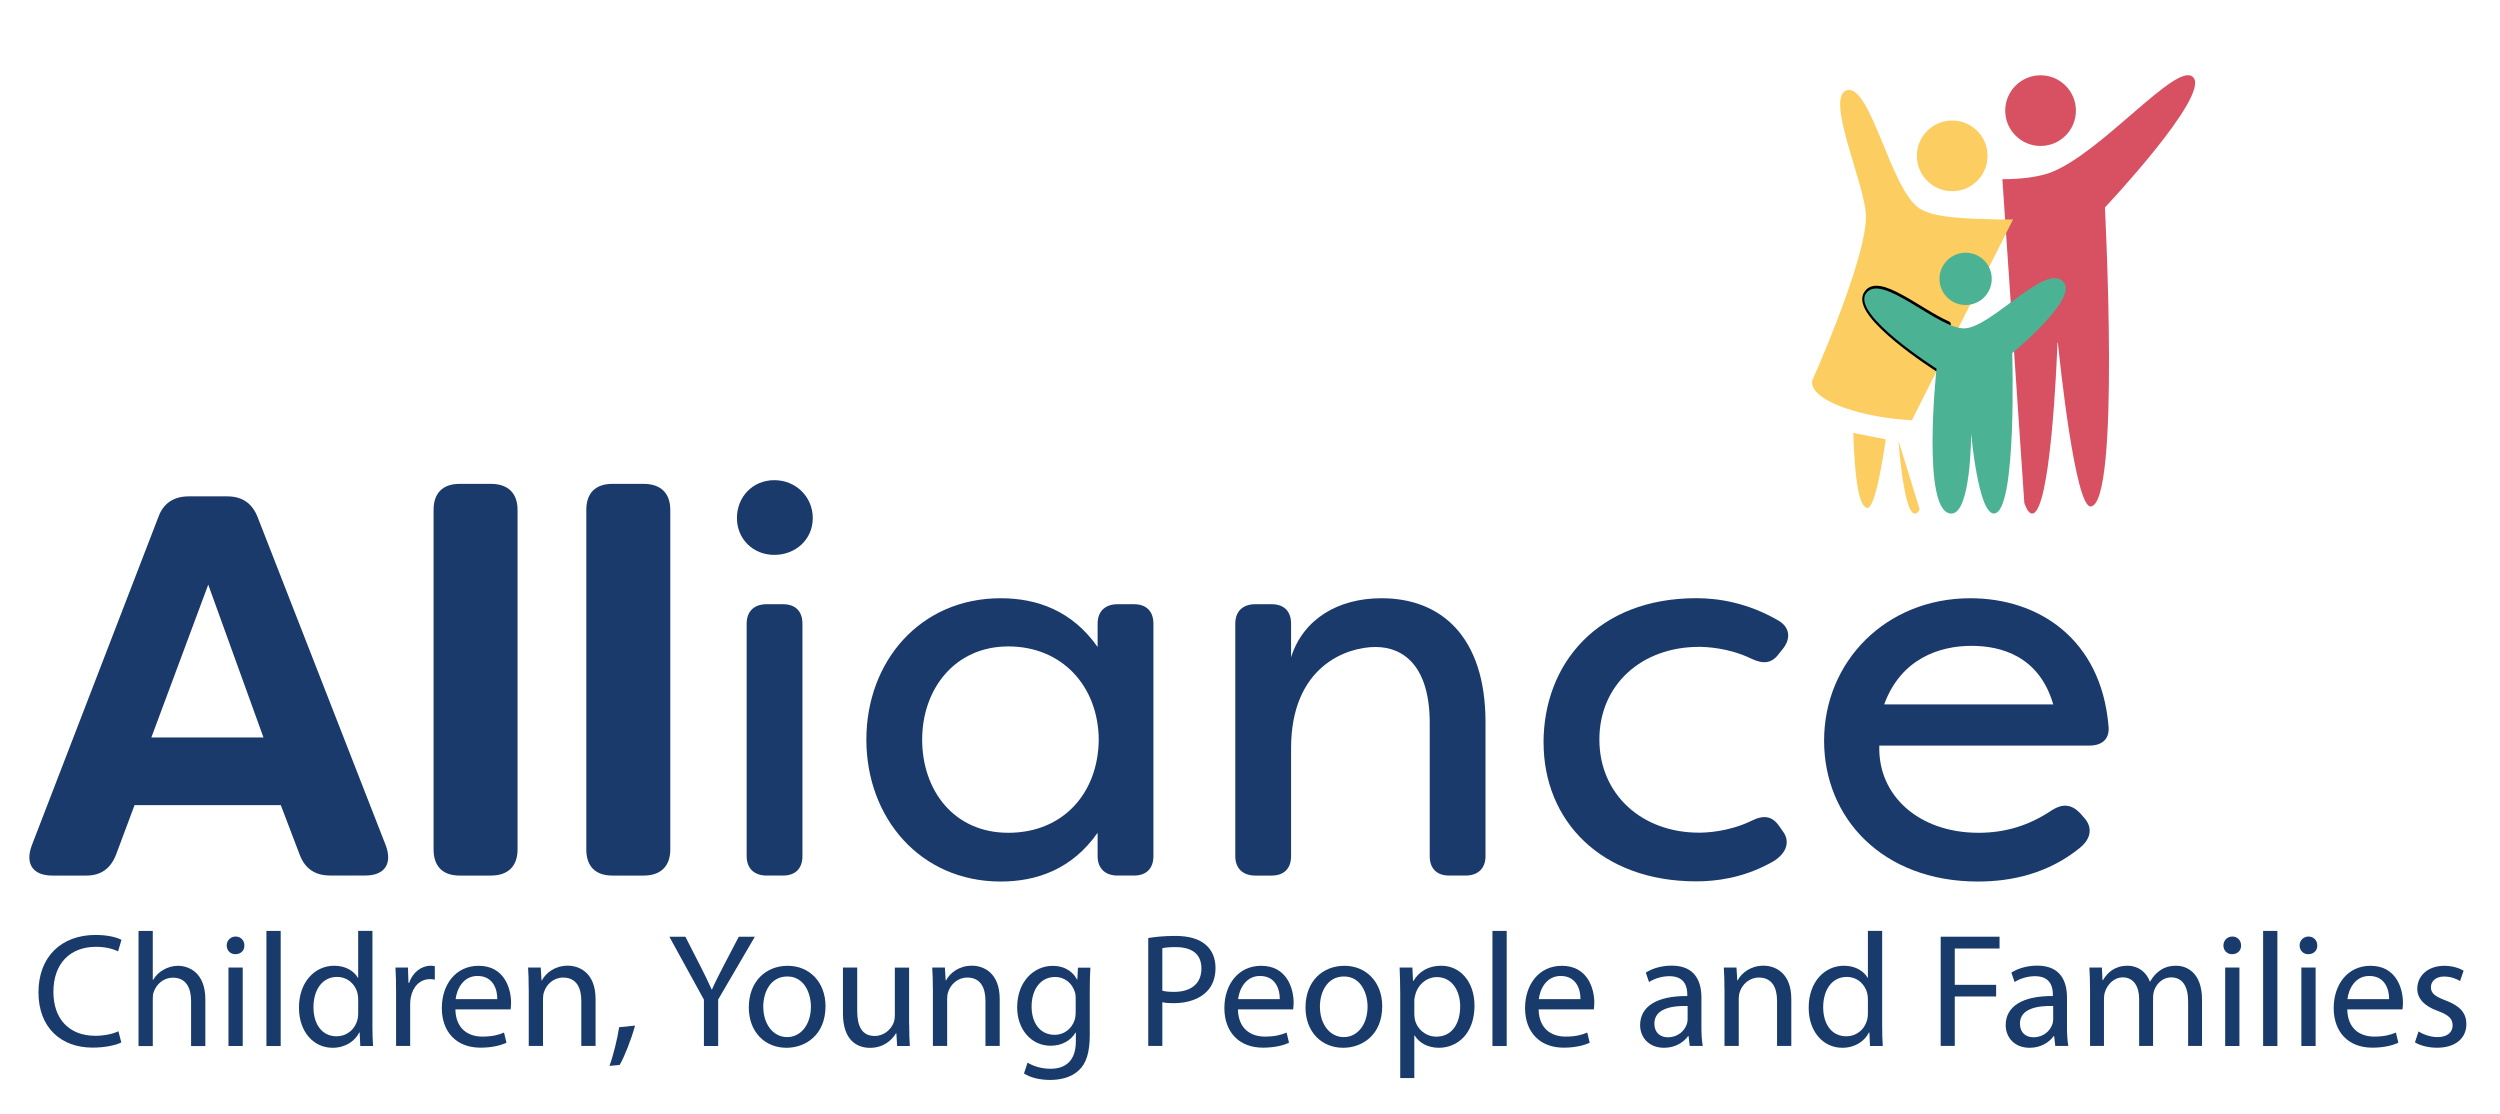 <?xml version="1.0" encoding="UTF-8"?><svg id="Layer_1" xmlns="http://www.w3.org/2000/svg" viewBox="0 0 440 196"><defs><style>.cls-1,.cls-2,.cls-3{fill:none;}.cls-4{fill:#4bb393;}.cls-5{fill:#1b3a6c;}.cls-6{fill:#fccd60;}.cls-2{stroke:#000;}.cls-2,.cls-3{stroke-linecap:round;stroke-linejoin:round;}.cls-7{fill:#d85162;}.cls-8{fill:#193b6b;}.cls-3{stroke:#d85164;}</style></defs><path class="cls-5" d="M5.57,148.85l22.31-57.87c.86-2.38,2.67-3.62,5.34-3.62h6.77c2.67,0,4.39,1.24,5.34,3.62l22.59,57.87c1.14,3.15-.19,5.24-3.62,5.24h-6.2c-2.57,0-4.39-1.14-5.34-3.62l-3.34-8.77h-25.74l-3.24,8.68c-.95,2.48-2.67,3.72-5.24,3.72h-6.01c-3.43,0-4.77-2.1-3.62-5.24ZM46.37,129.79l-9.72-26.89-10.01,26.89h19.73Z"/><path class="cls-5" d="M76.31,149.52v-59.78c0-2.96,1.62-4.58,4.58-4.58h5.53c2.96,0,4.67,1.62,4.67,4.58v59.78c0,2.96-1.72,4.58-4.67,4.58h-5.53c-2.96,0-4.58-1.62-4.58-4.58Z"/><path class="cls-5" d="M103.19,149.52v-59.78c0-2.96,1.62-4.58,4.58-4.58h5.53c2.96,0,4.67,1.62,4.67,4.58v59.78c0,2.96-1.72,4.58-4.67,4.58h-5.53c-2.96,0-4.58-1.62-4.58-4.58Z"/><path class="cls-5" d="M129.7,91.18c0-3.72,2.76-6.67,6.58-6.67s6.77,2.96,6.77,6.67-2.96,6.48-6.77,6.48-6.58-2.86-6.58-6.48ZM131.41,150.67v-40.9c0-2.19,1.33-3.43,3.53-3.43h2.86c2.19,0,3.43,1.24,3.43,3.43v40.9c0,2.19-1.24,3.43-3.43,3.43h-2.86c-2.19,0-3.53-1.24-3.53-3.43Z"/><path class="cls-5" d="M152.48,130.17c0-13.73,9.44-24.88,23.64-24.88,6.39,0,12.58,2.19,17.06,8.58v-4.1c0-2.19,1.33-3.43,3.53-3.43h2.86c2.19,0,3.43,1.24,3.43,3.43v40.9c0,2.19-1.24,3.43-3.43,3.43h-2.86c-2.19,0-3.53-1.24-3.53-3.43v-4.1c-4.48,6.39-10.68,8.58-17.06,8.58-14.21,0-23.64-11.25-23.64-24.98ZM193.38,130.17c-.09-9.44-6.48-16.4-15.92-16.4s-15.16,7.53-15.16,16.4,5.53,16.4,15.16,16.4,15.83-6.96,15.92-16.4Z"/><path class="cls-5" d="M217.41,150.67v-40.9c0-2.19,1.33-3.43,3.53-3.43h2.86c2.19,0,3.43,1.24,3.43,3.43v5.91c2.1-6.67,8.2-10.39,15.92-10.39,10.58,0,18.3,6.86,18.3,21.83v23.55c0,2.19-1.33,3.43-3.53,3.43h-2.86c-2.19,0-3.43-1.24-3.43-3.43v-23.45c0-9.82-4.48-13.35-9.53-13.35s-14.87,3.34-14.87,17.83v18.97c0,2.19-1.24,3.43-3.43,3.43h-2.86c-2.19,0-3.53-1.24-3.53-3.43Z"/><path class="cls-5" d="M271.66,130.74c0-14.01,9.63-25.46,26.89-25.46,3.81,0,8.96.76,14.4,3.91,2,1.14,2.29,3.05.95,4.86l-.76.95c-1.33,1.81-2.76,1.91-4.86.95-4.1-2-8.2-2.1-9.25-2.1-10.11,0-17.54,6.67-17.54,16.3s7.44,16.4,17.54,16.4c1.05,0,5.15-.1,9.25-2.1,2.1-1.05,3.62-.86,4.86.95l.67.95c1.33,1.81.67,4.1-2.38,5.62-4.77,2.57-9.44,3.15-12.87,3.15-16.88,0-26.89-10.77-26.89-24.41Z"/><path class="cls-5" d="M321.04,130.36c0-13.92,10.87-25.07,25.74-25.07,12.01,0,22.98,7.15,24.31,22.4.29,2.29-1.05,3.53-3.34,3.53h-36.99c-.29,8.87,7.05,15.35,17.45,15.35,4.67,0,8.87-1.24,12.97-4,1.81-1.14,3.34-1.05,4.86.48l.67.76c1.53,1.62,1.53,3.62-.67,5.43-5.53,4.48-11.92,5.91-17.92,5.91-16.78,0-27.08-11.15-27.08-24.79ZM361.37,123.97c-2.48-8.49-9.15-10.3-14.4-10.3-5.53,0-12.39,2.19-15.35,10.3h29.75Z"/><rect class="cls-1" x="5.74" y="163.84" width="550.74" height="123.32"/><path class="cls-8" d="M21.35,183.47c-.91.46-2.74.91-5.08.91-5.42,0-9.5-3.42-9.5-9.73s4.08-10.1,10.04-10.1c2.4,0,3.91.51,4.57.86l-.6,2.03c-.94-.46-2.28-.8-3.88-.8-4.51,0-7.5,2.88-7.5,7.93,0,4.71,2.71,7.73,7.39,7.73,1.51,0,3.05-.31,4.05-.8l.51,1.97Z"/><path class="cls-8" d="M24.38,163.84h2.51v8.62h.06c.4-.71,1.03-1.34,1.8-1.77.74-.43,1.63-.71,2.57-.71,1.85,0,4.82,1.14,4.82,5.91v8.22h-2.51v-7.93c0-2.23-.83-4.11-3.2-4.11-1.63,0-2.91,1.14-3.37,2.51-.14.34-.17.71-.17,1.2v8.33h-2.51v-20.26Z"/><path class="cls-8" d="M43.01,166.4c.03.86-.6,1.54-1.6,1.54-.88,0-1.51-.68-1.51-1.54s.66-1.57,1.57-1.57,1.54.69,1.54,1.57ZM40.21,184.1v-13.81h2.51v13.81h-2.51Z"/><path class="cls-8" d="M46.89,163.84h2.51v20.26h-2.51v-20.26Z"/><path class="cls-8" d="M65.55,163.84v16.69c0,1.23.03,2.62.11,3.57h-2.25l-.11-2.4h-.06c-.77,1.54-2.45,2.71-4.71,2.71-3.34,0-5.91-2.82-5.91-7.02-.03-4.59,2.82-7.42,6.19-7.42,2.11,0,3.54,1,4.17,2.11h.06v-8.25h2.51ZM63.04,175.91c0-.31-.03-.74-.11-1.06-.37-1.6-1.74-2.91-3.62-2.91-2.6,0-4.14,2.28-4.14,5.34,0,2.8,1.37,5.11,4.08,5.11,1.68,0,3.22-1.11,3.68-3,.09-.34.11-.68.11-1.08v-2.4Z"/><path class="cls-8" d="M69.71,174.59c0-1.63-.03-3.02-.11-4.31h2.2l.09,2.71h.11c.63-1.85,2.14-3.02,3.82-3.02.29,0,.48.03.71.08v2.37c-.26-.06-.51-.09-.86-.09-1.77,0-3.02,1.34-3.37,3.22-.06.34-.11.74-.11,1.17v7.36h-2.48v-9.5Z"/><path class="cls-8" d="M80.15,177.65c.06,3.4,2.23,4.79,4.74,4.79,1.8,0,2.88-.31,3.82-.71l.43,1.8c-.88.4-2.4.86-4.59.86-4.25,0-6.79-2.8-6.79-6.96s2.45-7.45,6.48-7.45c4.51,0,5.71,3.97,5.71,6.51,0,.51-.06.91-.08,1.17h-9.7ZM87.52,175.85c.03-1.6-.66-4.08-3.48-4.08-2.54,0-3.65,2.34-3.85,4.08h7.33Z"/><path class="cls-8" d="M93.05,174.02c0-1.43-.03-2.6-.11-3.74h2.23l.14,2.28h.06c.68-1.31,2.28-2.6,4.57-2.6,1.91,0,4.88,1.14,4.88,5.88v8.25h-2.51v-7.96c0-2.23-.83-4.08-3.2-4.08-1.65,0-2.94,1.17-3.37,2.57-.11.31-.17.74-.17,1.17v8.3h-2.51v-10.07Z"/><path class="cls-8" d="M107.26,187.61c.63-1.68,1.4-4.74,1.71-6.82l2.8-.29c-.66,2.43-1.91,5.59-2.71,6.93l-1.8.17Z"/><path class="cls-8" d="M123.89,184.1v-8.16l-6.08-11.07h2.82l2.71,5.31c.74,1.46,1.31,2.62,1.91,3.97h.06c.54-1.26,1.2-2.51,1.94-3.97l2.77-5.31h2.83l-6.45,11.04v8.19h-2.51Z"/><path class="cls-8" d="M145.29,177.08c0,5.11-3.54,7.33-6.88,7.33-3.74,0-6.62-2.74-6.62-7.1,0-4.62,3.03-7.33,6.85-7.33s6.65,2.88,6.65,7.1ZM134.34,177.22c0,3.02,1.74,5.31,4.19,5.31s4.19-2.25,4.19-5.36c0-2.34-1.17-5.31-4.14-5.31s-4.25,2.74-4.25,5.36Z"/><path class="cls-8" d="M160.02,180.33c0,1.43.03,2.68.11,3.77h-2.23l-.14-2.25h-.06c-.66,1.11-2.11,2.57-4.57,2.57-2.17,0-4.77-1.2-4.77-6.05v-8.08h2.51v7.65c0,2.62.8,4.39,3.08,4.39,1.68,0,2.85-1.17,3.31-2.28.14-.37.23-.83.23-1.28v-8.47h2.51v10.04Z"/><path class="cls-8" d="M164.18,174.02c0-1.43-.03-2.6-.11-3.74h2.23l.14,2.28h.06c.68-1.31,2.28-2.6,4.57-2.6,1.91,0,4.88,1.14,4.88,5.88v8.25h-2.51v-7.96c0-2.23-.83-4.08-3.2-4.08-1.65,0-2.94,1.17-3.37,2.57-.11.31-.17.74-.17,1.17v8.3h-2.51v-10.07Z"/><path class="cls-8" d="M191.91,170.29c-.06,1-.11,2.11-.11,3.79v8.02c0,3.17-.63,5.11-1.97,6.31-1.34,1.26-3.28,1.66-5.02,1.66s-3.48-.4-4.59-1.14l.63-1.91c.91.57,2.34,1.08,4.05,1.08,2.57,0,4.45-1.34,4.45-4.82v-1.54h-.06c-.77,1.28-2.25,2.31-4.39,2.31-3.42,0-5.88-2.91-5.88-6.73,0-4.68,3.05-7.33,6.22-7.33,2.4,0,3.71,1.25,4.31,2.4h.06l.11-2.08h2.2ZM189.32,175.74c0-.43-.03-.8-.14-1.14-.46-1.46-1.68-2.65-3.51-2.65-2.4,0-4.11,2.03-4.11,5.22,0,2.71,1.37,4.96,4.08,4.96,1.54,0,2.94-.97,3.48-2.57.14-.43.2-.91.2-1.34v-2.48Z"/><path class="cls-8" d="M202.1,165.09c1.2-.2,2.77-.37,4.76-.37,2.45,0,4.25.57,5.39,1.6,1.06.91,1.68,2.31,1.68,4.02s-.51,3.11-1.48,4.11c-1.31,1.4-3.45,2.11-5.88,2.11-.74,0-1.43-.03-2-.17v7.7h-2.48v-19ZM204.58,174.37c.54.14,1.23.2,2.05.2,3,0,4.82-1.46,4.82-4.11s-1.8-3.77-4.54-3.77c-1.08,0-1.91.08-2.34.2v7.48Z"/><path class="cls-8" d="M217.88,177.65c.06,3.4,2.23,4.79,4.74,4.79,1.8,0,2.88-.31,3.82-.71l.43,1.8c-.88.4-2.4.86-4.59.86-4.25,0-6.79-2.8-6.79-6.96s2.45-7.45,6.48-7.45c4.51,0,5.71,3.97,5.71,6.51,0,.51-.06.91-.09,1.17h-9.7ZM225.24,175.85c.03-1.6-.66-4.08-3.48-4.08-2.54,0-3.65,2.34-3.85,4.08h7.33Z"/><path class="cls-8" d="M243.27,177.08c0,5.11-3.54,7.33-6.88,7.33-3.74,0-6.62-2.74-6.62-7.1,0-4.62,3.02-7.33,6.85-7.33s6.65,2.88,6.65,7.1ZM232.31,177.22c0,3.02,1.74,5.31,4.19,5.31s4.19-2.25,4.19-5.36c0-2.34-1.17-5.31-4.14-5.31s-4.25,2.74-4.25,5.36Z"/><path class="cls-8" d="M246.44,174.79c0-1.77-.06-3.2-.11-4.51h2.25l.11,2.37h.06c1.03-1.68,2.65-2.68,4.91-2.68,3.34,0,5.85,2.82,5.85,7.02,0,4.96-3.02,7.42-6.28,7.42-1.83,0-3.42-.8-4.25-2.17h-.06v7.5h-2.48v-14.95ZM248.92,178.48c0,.37.06.71.11,1.03.46,1.74,1.97,2.94,3.77,2.94,2.65,0,4.19-2.17,4.19-5.34,0-2.77-1.46-5.14-4.11-5.14-1.71,0-3.31,1.23-3.79,3.11-.08.31-.17.68-.17,1.03v2.37Z"/><path class="cls-8" d="M262.67,163.84h2.51v20.26h-2.51v-20.26Z"/><path class="cls-8" d="M270.8,177.65c.06,3.4,2.23,4.79,4.74,4.79,1.8,0,2.88-.31,3.82-.71l.43,1.8c-.88.4-2.4.86-4.59.86-4.25,0-6.79-2.8-6.79-6.96s2.45-7.45,6.48-7.45c4.51,0,5.71,3.97,5.71,6.51,0,.51-.06.91-.09,1.17h-9.7ZM278.16,175.85c.03-1.6-.66-4.08-3.48-4.08-2.54,0-3.65,2.34-3.85,4.08h7.33Z"/><path class="cls-8" d="M297.39,184.1l-.2-1.74h-.09c-.77,1.08-2.25,2.05-4.22,2.05-2.8,0-4.22-1.97-4.22-3.97,0-3.34,2.97-5.17,8.3-5.14v-.29c0-1.14-.31-3.2-3.14-3.2-1.28,0-2.62.4-3.59,1.03l-.57-1.66c1.14-.74,2.8-1.23,4.54-1.23,4.22,0,5.25,2.88,5.25,5.65v5.17c0,1.2.06,2.37.23,3.31h-2.28ZM297.02,177.05c-2.74-.06-5.85.43-5.85,3.11,0,1.63,1.08,2.4,2.37,2.4,1.8,0,2.94-1.14,3.34-2.31.08-.26.14-.54.14-.8v-2.4Z"/><path class="cls-8" d="M303.5,174.02c0-1.43-.03-2.6-.11-3.74h2.23l.14,2.28h.06c.68-1.31,2.28-2.6,4.57-2.6,1.91,0,4.88,1.14,4.88,5.88v8.25h-2.51v-7.96c0-2.23-.83-4.08-3.2-4.08-1.65,0-2.94,1.17-3.37,2.57-.11.31-.17.74-.17,1.17v8.3h-2.51v-10.07Z"/><path class="cls-8" d="M331.26,163.84v16.69c0,1.23.03,2.62.11,3.57h-2.25l-.11-2.4h-.06c-.77,1.54-2.45,2.71-4.71,2.71-3.34,0-5.91-2.82-5.91-7.02-.03-4.59,2.83-7.42,6.19-7.42,2.11,0,3.54,1,4.17,2.11h.06v-8.25h2.51ZM328.75,175.91c0-.31-.03-.74-.11-1.06-.37-1.6-1.74-2.91-3.62-2.91-2.6,0-4.14,2.28-4.14,5.34,0,2.8,1.37,5.11,4.08,5.11,1.68,0,3.22-1.11,3.68-3,.09-.34.11-.68.11-1.08v-2.4Z"/><path class="cls-8" d="M341.56,164.86h10.36v2.08h-7.88v6.39h7.28v2.05h-7.28v8.7h-2.48v-19.23Z"/><path class="cls-8" d="M361.73,184.1l-.2-1.74h-.09c-.77,1.08-2.25,2.05-4.22,2.05-2.8,0-4.22-1.97-4.22-3.97,0-3.34,2.97-5.17,8.3-5.14v-.29c0-1.14-.31-3.2-3.14-3.2-1.28,0-2.62.4-3.59,1.03l-.57-1.66c1.14-.74,2.8-1.23,4.54-1.23,4.22,0,5.25,2.88,5.25,5.65v5.17c0,1.2.06,2.37.23,3.31h-2.28ZM361.36,177.05c-2.74-.06-5.85.43-5.85,3.11,0,1.63,1.08,2.4,2.37,2.4,1.8,0,2.94-1.14,3.34-2.31.08-.26.14-.54.14-.8v-2.4Z"/><path class="cls-8" d="M367.84,174.02c0-1.43-.03-2.6-.11-3.74h2.2l.11,2.23h.08c.77-1.31,2.05-2.54,4.34-2.54,1.88,0,3.31,1.14,3.91,2.77h.06c.43-.77.97-1.37,1.54-1.8.83-.63,1.74-.97,3.05-.97,1.83,0,4.54,1.2,4.54,5.99v8.13h-2.45v-7.82c0-2.65-.97-4.25-3-4.25-1.43,0-2.54,1.06-2.97,2.28-.11.34-.2.8-.2,1.26v8.53h-2.45v-8.27c0-2.2-.97-3.8-2.88-3.8-1.57,0-2.71,1.26-3.11,2.51-.14.37-.2.8-.2,1.23v8.33h-2.45v-10.07Z"/><path class="cls-8" d="M394.43,166.4c.03.86-.6,1.54-1.6,1.54-.88,0-1.51-.68-1.51-1.54s.66-1.57,1.57-1.57,1.54.69,1.54,1.57ZM391.63,184.1v-13.81h2.51v13.81h-2.51Z"/><path class="cls-8" d="M398.31,163.84h2.51v20.26h-2.51v-20.26Z"/><path class="cls-8" d="M407.84,166.4c.03.86-.6,1.54-1.6,1.54-.88,0-1.51-.68-1.51-1.54s.66-1.57,1.57-1.57,1.54.69,1.54,1.57ZM405.04,184.1v-13.81h2.51v13.81h-2.51Z"/><path class="cls-8" d="M413.12,177.65c.06,3.4,2.23,4.79,4.74,4.79,1.8,0,2.88-.31,3.82-.71l.43,1.8c-.88.4-2.4.86-4.59.86-4.25,0-6.79-2.8-6.79-6.96s2.45-7.45,6.48-7.45c4.51,0,5.71,3.97,5.71,6.51,0,.51-.06.91-.09,1.17h-9.7ZM420.48,175.85c.03-1.6-.66-4.08-3.48-4.08-2.54,0-3.65,2.34-3.85,4.08h7.33Z"/><path class="cls-8" d="M425.67,181.53c.74.49,2.05,1,3.31,1,1.83,0,2.68-.91,2.68-2.05,0-1.2-.71-1.85-2.57-2.54-2.48-.88-3.65-2.25-3.65-3.91,0-2.23,1.8-4.05,4.76-4.05,1.4,0,2.62.4,3.4.86l-.63,1.83c-.54-.34-1.54-.8-2.82-.8-1.48,0-2.31.86-2.31,1.88,0,1.14.83,1.65,2.62,2.34,2.4.91,3.62,2.11,3.62,4.17,0,2.43-1.88,4.14-5.17,4.14-1.51,0-2.91-.37-3.88-.94l.63-1.91Z"/><path class="cls-6" d="M331.89,77.32c-.87,6.1-2.12,12.19-3.23,12.07-1.62-.12-2.24-5.97-2.49-13.19"/><path class="cls-6" d="M337.86,89.64c-.25.5-.5.75-.87.75-1.37,0-2.36-6.47-2.86-12.81"/><path class="cls-7" d="M356.28,88.52c.37,1.12.87,1.87,1.37,1.87,3.23,0,4.35-26.5,4.48-30.48v-.5.37c.37,3.73,3.11,29.61,5.85,29.36,5.23-.5,2.49-52.13,2.49-52.63,0,0,18.54-19.66,15.55-22.89-2.74-3.11-16.17,13.44-25.26,16.8-2.12.75-5.1,1.12-8.34,1.12"/><circle class="cls-7" cx="359.14" cy="19.47" r="6.22"/><path class="cls-6" d="M336.49,73.96c-8.09-.37-18.04-3.23-17.54-6.97,0,0,9.58-21.4,9.46-28.99-.12-5.6-7.46-21.28-3.23-22.15,4.11-.75,7.59,17.42,12.57,20.78,2.49,1.74,8.46,1.87,13.81,1.99h2.74"/><path class="cls-2" d="M342.84,57.04c-5.1-2.24-12.32-8.58-14.31-5.35-2.49,3.73,12.44,13.19,12.44,13.19"/><path class="cls-3" d="M362.25,59.78s-.12.12,0,0v-.37s-.12.12,0,.37Z"/><path class="cls-4" d="M346.94,76.45s1.24,13.93,3.98,13.93c4.11,0,3.23-28.24,3.23-28.24,0,0,11.57-9.46,9.08-12.44-2.99-3.73-12.57,7.84-17.42,8.09-4.6.25-14.81-10.08-17.42-6.1-2.49,3.73,12.44,13.19,12.44,13.19,0,0-2.74,25.51,2.61,25.51,3.48,0,3.48-13.93,3.48-13.93Z"/><circle class="cls-4" cx="345.95" cy="49.08" r="4.6"/><circle class="cls-6" cx="343.59" cy="27.43" r="6.22"/></svg>